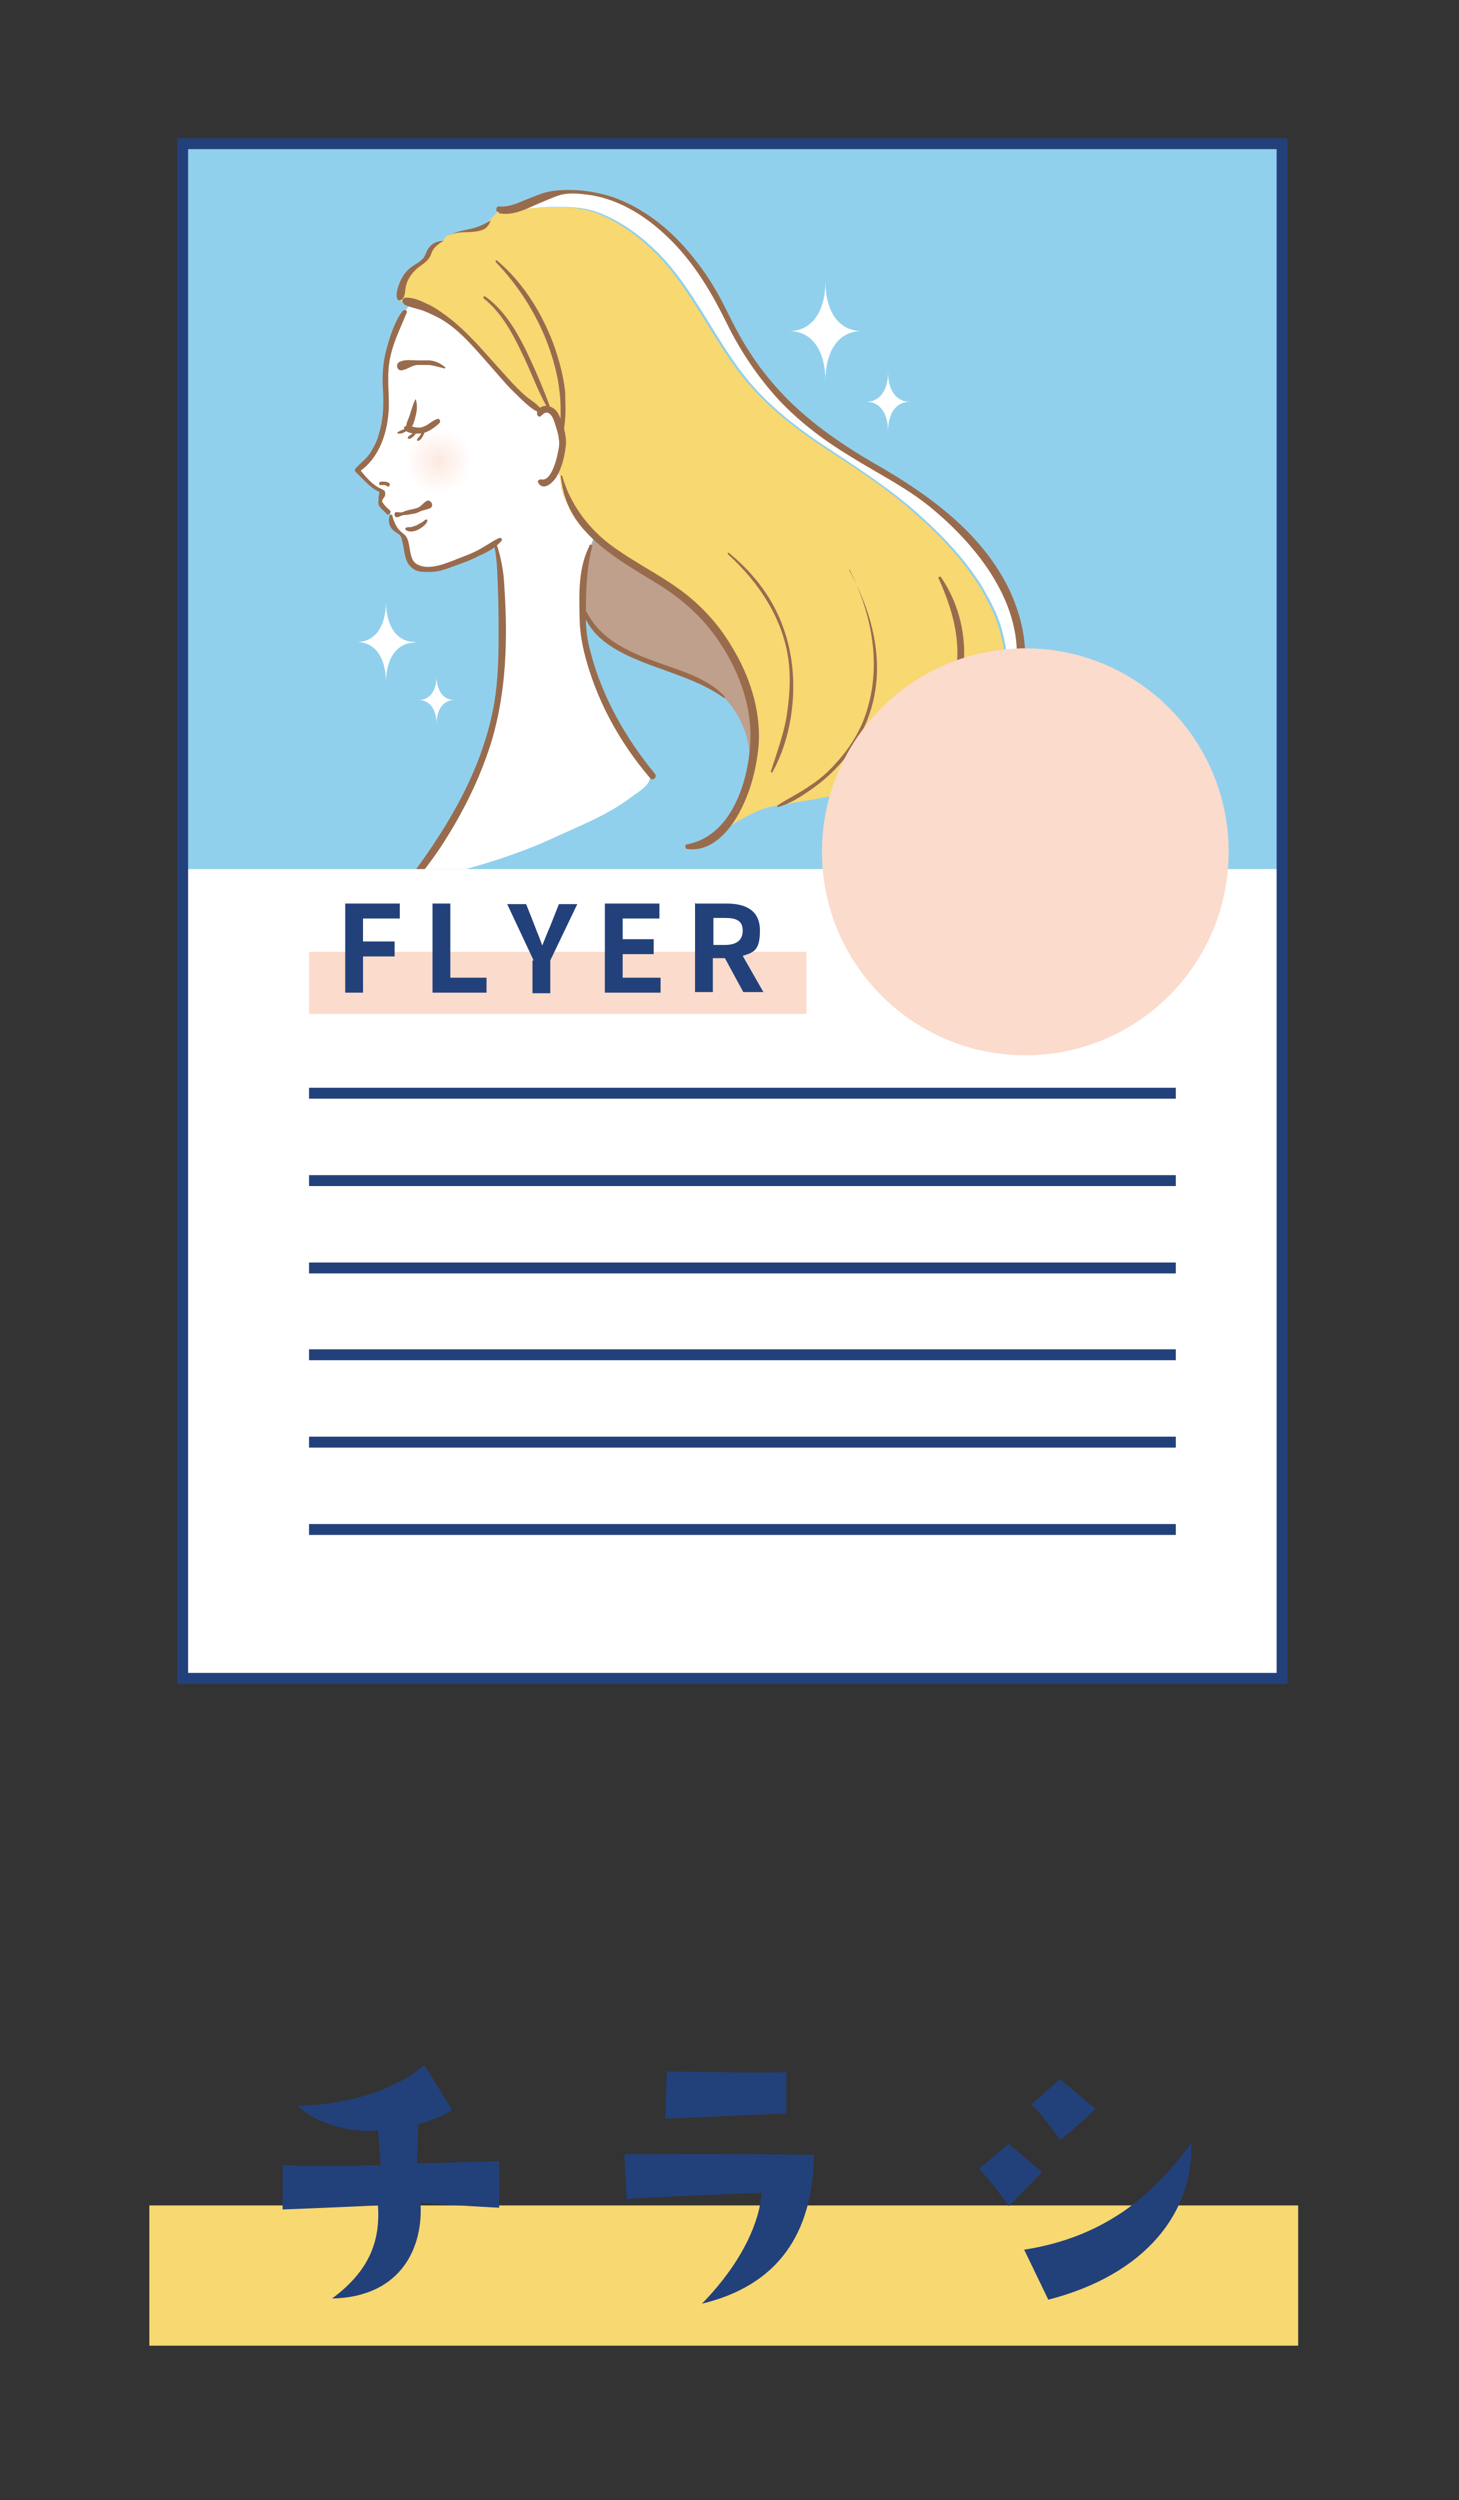 <?xml version="1.0" encoding="UTF-8"?>
<svg xmlns="http://www.w3.org/2000/svg" xmlns:xlink="http://www.w3.org/1999/xlink" id="_イヤー_1" data-name=" イヤー 1" version="1.1" viewBox="0 0 254 435">
  <rect x="0" y="0" width="254" height="435" fill="#333333" stroke="none"/>
  <defs>
    <style>
      .cls-1 {
        clip-path: url(#clippath);
      }

      .cls-2, .cls-3 {
        fill: none;
      }

      .cls-2, .cls-4, .cls-5, .cls-6, .cls-7, .cls-8, .cls-9, .cls-10, .cls-11, .cls-12, .cls-13 {
        stroke-width: 0px;
      }

      .cls-3 {
        stroke: #22417b;
        stroke-miterlimit: 10;
        stroke-width: 1.9px;
      }

      .cls-4 {
        fill: #bea08d;
      }

      .cls-5 {
        fill: url(#_名称未設定グラデーション_2);
      }

      .cls-5, .cls-10 {
        fill-rule: evenodd;
      }

      .cls-6 {
        fill: #b4927b;
      }

      .cls-7 {
        fill: #996b4d;
      }

      .cls-8 {
        fill: #f7d871;
      }

      .cls-9 {
        fill: #fbdbcc;
      }

      .cls-10 {
        fill: url(#_名称未設定グラデーション);
      }

      .cls-11 {
        fill: #22417b;
      }

      .cls-12 {
        fill: #fff;
      }

      .cls-13 {
        fill: #91d0ed;
      }
    </style>
    <clipPath id="clippath">
      <rect class="cls-2" x="31.8" y="25" width="191.4" height="126.2"></rect>
    </clipPath>
    <radialGradient id="_名称未設定グラデーション" data-name="名称未設定グラデーション" cx="4280.8" cy="148.6" fx="4280.8" fy="148.6" r="3.3" gradientTransform="translate(4558.8 -996.2) rotate(165.1) scale(1.1 .7) skewX(3.8)" gradientUnits="userSpaceOnUse">
      <stop offset="0" stop-color="#fbdbcc"></stop>
      <stop offset="1" stop-color="#fff"></stop>
    </radialGradient>
    <radialGradient id="_名称未設定グラデーション_2" data-name="名称未設定グラデーション 2" cx="4367.4" cy="338.5" fx="4367.4" fy="338.5" r="5.7" gradientTransform="translate(4443.8 418.7) rotate(-180)" gradientUnits="userSpaceOnUse">
      <stop offset="0" stop-color="#fde9e0"></stop>
      <stop offset="1" stop-color="#fff"></stop>
    </radialGradient>
  </defs>
  <rect class="cls-8" x="26" y="383.7" width="200" height="24.4"></rect>
  <g>
    <rect class="cls-12" x="31.8" y="25" width="191.4" height="267"></rect>
    <g>
      <rect class="cls-13" x="31.8" y="25" width="191.4" height="126.2"></rect>
      <g>
        <line class="cls-3" x1="53.8" y1="190.2" x2="204.7" y2="190.2"></line>
        <line class="cls-3" x1="53.8" y1="205.4" x2="204.7" y2="205.4"></line>
        <line class="cls-3" x1="53.8" y1="220.6" x2="204.7" y2="220.6"></line>
        <line class="cls-3" x1="53.8" y1="235.7" x2="204.7" y2="235.7"></line>
        <line class="cls-3" x1="53.8" y1="250.9" x2="204.7" y2="250.9"></line>
        <line class="cls-3" x1="53.8" y1="266.1" x2="204.7" y2="266.1"></line>
      </g>
      <g class="cls-1">
        <g>
          <g>
            <path class="cls-12" d="M66.5,85.4v.2c.1.6-.3,1.2-.2,1.8,0,.4.8,1.1,1.4,1.6.3.3.4.8.4.8,0,2.2,1.7,2.6,2.2,3.6,1.1,2.1,0,5.4,3.7,5.5,1.6,0,3.9-.7,5.4-1.2,2.5-.9,4.8-1.9,6.8-3.3l.2.6c1,3.8.8,11.6,1.1,15.5.8,12.9-4,25.1-11,35.7-1.6,2.5-3.4,4.9-5.2,7.3,1.1-.3,13.4-2.4,24.8-7.6,4.5-2.1,9.5-4,13.5-7,2.4-1.8,5-2.9,2.6-5.9-2.1-2.6-3.6-5.1-5.3-7.9-2.3-3.9-4-8.5-5-12.9-.3-1.2-.5-2.5-.5-3.8,0-3.6-.2-9.1,1.4-13.3,0,0,6-17.3,4.3-26.7s-16.3-21-24.4-20.9-12.2,6.7-12.2,6.7c-1.6,2.7-2.9,6.9-3.1,9.2-.4,2.3-.1,4.4,0,6.7s-.7,6-1.8,7.9c-.9,1.6-1.6,2.4-3.3,3.7,1.3,1.4,3,3.2,4.2,3.6h0Z"></path>
            <path class="cls-10" d="M74.8,88.5c-.4-1.2-2.4-1.8-4.2-1.3-1,.3-1.7.6-2.1.8,0,0,0,.2,0,.2-.1.7.6,1.2.9,1.7.3.5.7,1.2,1.3,1.5.2,0,.4.2.6.2.3,0,.7,0,1-.2,1.9-.5,3.1-1.9,2.6-3.1h0Z"></path>
            <path class="cls-4" d="M122.1,106.5c-4.8-5.2-12.9-8-18.4-13.2l-.9,1.9c-1.2,3-1.4,6.6-1.4,9.7l.5,1.9c3.6,8.8,17.4,8.6,24.1,14.5,0,0,6.6,6,3.9,15.6-.1.3-.2.7-.4,1,1.3-3.4,1.9-7,1.9-9.6,0-7.8-3.9-16.1-9.4-21.8h0Z"></path>
            <g>
              <path class="cls-8" d="M173.1,124.2c.1-.3.3-.6.4-.8,0-.1,0-.2.1-.2,0,0,0,0,0,0,.5-1.4.9-2.9,1.2-4.4,0-.1,0-.2,0-.3,0,0,0-.1,0-.2,0-.3,0-.7,0-1,0-.7,0-1.3,0-2,0-.8,0-1.5-.1-2.3,0,0,0-.2,0-.2s0-.1,0-.2c0-.3-.1-.7-.2-1-.3-1.3-.6-2.6-1.1-3.8-.1-.4-.3-.7-.4-1.1,0,0-.3-.6-.3-.6-.3-.6-.6-1.2-.9-1.8-.6-1.2-1.3-2.4-2.1-3.5-3-4.5-7.1-8.7-11.5-12.4-4.5-3.9-9.5-7.1-14.7-10.5-5.8-3.8-11-8-15.2-13.6-3.9-5.3-6.9-11.3-10.9-16.5-3.5-4.6-8.6-9-14.1-10.9-2.7-.9-5.3-.9-8.1-.8-1.3,0-2.6,0-3.8.3-.6,0-1.3,0-1.9,0-1,.3-1.9.4-2.7.3l-1.8,1.8c-1.9,2.6-4.9,1.1-7.4,2.7l-.5.7c-.6,0-1.2.5-1.8.8-.9.7-.9,1.8-1.6,2.5-.6.8-1.4.9-2,1.6-2,1.8-1.9,3.1-2.4,5.2,0,0,.6.6,1.1.7,10.4,2.1,15.1,13.4,23.3,19h0c.4-.4,1.3-.4,1.9,0,1.2.8,1.8,4.3,1.9,5.6,0,.7-.2,2.2-.8,3.7h0l.8,2s0,0,0,.1c0,0,0,0,0-.1,0,0,0,0,0,.1,0,.2,0,.4.1.6,0,0,0,.2,0,.3,0,.2,0,.3.1.5,0,0,0,.2,0,.3,0,.2.1.4.2.6,0,0,0,.2,0,.2,0,.2.1.3.2.5,0,0,0,.2.1.3,0,.1.1.3.2.4,0,0,0,.2.1.3,0,.2.2.4.3.6,0,0,0,.1.1.2,0,.1.1.3.2.4,0,0,0,.2.1.3,0,.1.1.2.2.3,0,0,0,.2.1.2.1.2.2.3.3.5,0,0,0,.1.1.2,0,.1.2.2.2.4,0,0,.1.2.1.2,0,.1.2.2.3.3,0,0,0,.1.1.2.1.2.3.3.4.5,0,0,0,0,.1.1.1.1.2.3.3.4,0,0,0,0,.1.1.1.2.3.3.4.4h0c.3.4.7.7,1,1h0c5.6,5.3,13.6,8.1,18.4,13.2,5.5,5.7,9.4,14,9.4,21.8s-.6,6.2-1.9,9.6c0,0,0,0,0,0,0,.1,0,.2-.1.4,0,0,0,.1,0,.2,0,0,0,.2-.1.3,0,0,0,.1,0,.2,0,.1,0,.2-.1.3,0,0,0,.2-.1.3,0,0,0,.2-.1.3,0,0,0,.1-.1.2,0,0,0,.1-.1.2,0,0,0,.1-.1.2,0,0,0,.2-.1.2v.2c-.2.1-.2.3-.3.4,0,0,0,.1,0,.2,0,0-.1.2-.1.2,0,0,0,.1-.1.2,0,0-.1.2-.1.2,0,0,0,.1,0,.1,0,.1-.2.2-.2.4h0c0,.2-.1.3-.2.4,0,0,0,0,0,.1,0,0-.1.2-.2.3,0,0,0,0,0,.1,0,.1-.1.2-.2.3h0c-.1.2-.2.3-.3.4h0c.1,0,4.6-3.2,7.8-3.9,3.2-.7,18.3-2.7,23.4-5.2,5.1-2.5,9.6-3.9,9.6-3.9,1.1-.8,2.3-1.7,3.5-2.6.6-.8,1.3-1.7,1.8-2.7.3-.6.7-1.1,1-1.7h0Z"></path>
              <path class="cls-12" d="M177.2,119.2c4.1-15.6-10.9-30.1-23.1-36.9-12.7-7-21.3-14-27.5-27.3-5.2-10.9-14.8-22.1-28-21.5-2.8.2-6.1,2-8.7,2.8.6,0,1.2,0,1.9,0,1.3-.2,2.5-.2,3.8-.3,2.9,0,5.4-.1,8.1.8,5.5,1.9,10.6,6.3,14.1,10.9,4,5.2,7,11.2,10.9,16.5,4.1,5.6,9.4,9.8,15.2,13.6,5.1,3.4,10.1,6.6,14.7,10.5,4.3,3.7,8.5,7.9,11.5,12.4.8,1.1,1.4,2.3,2.1,3.5.3.6.6,1.2.9,1.8,0,0,.2.5.3.6.1.4.3.7.4,1.1.5,1.2.8,2.5,1.1,3.8,0,.3.1.6.2,1,0,0,0,.2,0,.2,0,0,0,.1,0,.2,0,.8.1,1.5.1,2.3,0,.7,0,1.3,0,2,0,.3,0,.7,0,1,0,0,0,.1,0,.2,0,0,0,.1,0,.3-.2,1.5-.7,3-1.2,4.4,0,0,0,0,0,0,0,0,0,.1-.1.2-.1.3-.3.6-.4.8-.3.6-.6,1.1-1,1.7-.6.9-1.2,1.9-1.8,2.7,3.1-2.6,6-5.7,6.9-9.3h0Z"></path>
            </g>
            <path class="cls-7" d="M70.1,54.1c-1.4,1.8-2.2,4.4-2.8,6.6-.7,2.5-.8,5-.6,7.6.1,2.6,0,4.9-.8,7.4-.3,1.2-.9,2.2-1.5,3.2-.7,1-1.7,1.7-2.5,2.6-.1.2-.2.4,0,.6,1.4,1.3,2.6,2.9,4.4,3.6.4.2.5-.5.2-.6-1.6-.6-3-2.3-4-3.6v.6c3.7-2.5,5.1-7.2,5.2-11.5,0-3-.4-5.8.3-8.7.6-2.7,1.8-5,2.8-7.5.2-.4-.4-.6-.7-.3h0Z"></path>
            <path class="cls-7" d="M94,72.5c.5-.3.9-1.1,1.7-.5.5.4.8,1.3,1,2,.4,1.2.8,2.6.6,3.8-.2,1.4-1.2,6.1-3.1,5.6-.4,0-.7.3-.5.6.9,1.5,2.5,0,3.1-.9,1-1.6,1.5-3.7,1.7-5.5.2-1.8-.5-4-1.3-5.6-.5-.9-1.2-1.3-2.1-1.4-.8,0-1.7.5-1.6,1.4,0,.2.1.4.4.5.1,0,.2,0,.3,0h0Z"></path>
            <path class="cls-7" d="M70.1,64.4c.9-.2,1.6-.8,2.5-.9.7,0,1.4,0,2.1,0,.9.1,1.8.4,2.7.6.1,0,.2-.1.1-.2-.8-.7-1.7-1.1-2.7-1.2-.7,0-1.4,0-2.2,0-1,0-1.9-.2-2.9.2-1,.3-.6,1.8.4,1.5h0Z"></path>
            <path class="cls-7" d="M67.8,89.8c-.2.9-.1,1.7.6,2.4.3.3.7.5,1.1.8.4.3.5,1,.6,1.5.4,1.6.3,3.5,1.9,4.5.8.6,2,.5,3,.5,1.5,0,2.9-.6,4.3-1.1,1.4-.5,2.8-1,4.1-1.7,1.4-.6,2.9-1.4,3.9-2.6.2-.3,0-.6-.4-.5-1.1.5-2.2,1.3-3.3,1.9-1.2.7-2.6,1.2-3.9,1.7-2,.8-5.2,2.2-7.2.9-1.3-.8-1-3.1-1.6-4.4-.3-.7-.7-.8-1.2-1.3-.7-.6-1.2-1.8-1.4-2.7,0-.2-.4-.2-.5,0h0Z"></path>
            <path class="cls-7" d="M66.1,85.4c-.1.4-.1.7-.2,1.1,0,.2,0,.2,0,.5,0,.2-.1.4,0,.6,0,.7,1,1.3,1.4,1.8.3.4.9-.2.6-.6-.5-.4-1-.9-1.3-1.4-.2-.4.1-.6.3-.9.2-.3.2-.6.1-1-.1-.3-.7-.5-.8-.1h0Z"></path>
            <path class="cls-7" d="M69,90c.5,0,.9-.4,1.4-.4.5,0,.9-.1,1.4-.2.4,0,.9-.2,1.3-.4.6-.3,1.2-.3,1.8-.6.8-.4,0-1.7-.7-1.2-.5.3-.9.9-1.4,1.1-.5.2-1,.3-1.5.4-.4.1-.8.2-1.2.4-.3.1-.8,0-1.1,0-.5,0-.4.9.1.9h0Z"></path>
            <path class="cls-7" d="M70.4,53c1,.5,2.3.7,3.4,1.1,1.2.5,2.5,1.1,3.6,1.8,2.2,1.4,4,3.3,5.7,5.2,1.7,1.9,3.4,3.9,5.1,5.8.9,1,1.9,1.9,2.8,2.8.8.7,1.8,1.7,2.8,2,.3,0,.5-.2.4-.5-.7-1-1.9-1.6-2.8-2.4-1-.9-1.9-1.8-2.8-2.8-1.8-2-3.6-4-5.4-6-1.8-1.9-3.6-3.7-5.7-5.2-1.1-.8-2.1-1.5-3.3-2-1-.5-2.4-1.1-3.6-1-.5,0-.8.8-.3,1h0Z"></path>
            <path class="cls-7" d="M86.3,45.6c3.9,4,7,8.9,9,14.1,1,2.7,1.8,5.5,2.1,8.4.2,1.3.2,2.7.2,4.1,0,1.4-.4,2.8-.3,4.2,0,.2.3.3.4,0,.5-1.1.6-2.5.7-3.7.1-1.5,0-2.9,0-4.4-.3-3-1.1-5.8-2.1-8.6-2.1-5.5-5.3-10.6-9.8-14.4-.1,0-.3,0-.2.2h0Z"></path>
            <path class="cls-7" d="M84.2,51.9c3,2.4,5,6,6.6,9.4,1.7,3.4,2.9,7.1,4.9,10.3,0,.1.3,0,.3-.1-1.3-3.7-2.9-7.4-4.6-10.9-1.7-3.4-3.8-6.8-6.9-9-.2-.2-.5.2-.3.3h0Z"></path>
            <path class="cls-7" d="M69.8,52.2c.7-.3.7-1.4.8-2.1.2-1.2.8-2.2,1.7-3.1.8-.8,1.8-1.2,2.4-2.1.3-.4.4-.9.6-1.3.4-.7,1.3-1.4,2-1.7,0,0,0,0,0,0-1.1,0-2.1.4-2.7,1.3-.4.5-.5,1.2-.9,1.7-.6.7-1.3,1-2,1.5-1,.7-1.6,1.6-2.1,2.7-.3.8-.9,2.4-.3,3.1.1.1.3.1.4,0h0Z"></path>
            <path class="cls-7" d="M77.9,41.1c1.5-.9,3.2-.6,4.8-.8,1.4-.2,2.2-.5,2.7-1.9,0,0,0-.2-.1,0-1.1.7-2.5,1.3-3.8,1.5-1.3.3-2.4.5-3.6,1.2,0,0,0,0,0,0h0Z"></path>
            <path class="cls-7" d="M86.1,95.2c.5,2.5.5,5.3.6,7.8s.1,5.1.1,7.6c0,3.8-.1,7.6-.7,11.4-1.9,11.4-7.8,21.4-14.6,30.5-.2.2-.5.7-.6.8-.4.4.2,1.1.7.7,1.8-1.9,3.7-4.5,5.3-6.9,3.7-5.7,6.7-11.7,8.7-18.2,2.6-8.8,2.8-17.9,2.2-26.9-.1-2.4-.5-4.6-1.2-6.9,0-.3-.5-.2-.5.1h0Z"></path>
            <path class="cls-7" d="M102.6,95c-1.9,3.8-1.8,8.1-1.7,12.2,0,2.2.3,4.2.8,6.3,2,8.1,6.1,15.6,11.5,21.9.5.6,1.3-.3.8-.8-5.1-6.2-9.2-13.4-11.2-21.2-.5-1.8-.8-3.7-.8-5.6,0-4.2,0-8.6,1.1-12.7,0-.3-.4-.5-.5-.2h0Z"></path>
            <path class="cls-5" d="M70.7,80.2c0,3.2,2.6,5.7,5.7,5.7s5.7-2.6,5.7-5.7-2.6-5.7-5.7-5.7-5.7,2.6-5.7,5.7Z"></path>
            <path class="cls-7" d="M72.3,69.5c-.4.8-.6,1.6-.9,2.5-.2.8-.9,1.8-.6,2.7,0,.1.2.2.3.1.8-.4,1-1.5,1.2-2.2.3-1.1.4-2,.1-3.1,0,0,0,0-.1,0h0Z"></path>
            <path class="cls-7" d="M70.3,74.4c.3,1.1,2.1,1.1,3,1,1.1-.1,2.4-1,3.2-1.8.3-.3,0-.9-.4-.7-.9.3-1.5,1-2.3,1.3-.6.3-1.4.2-2.1,0-.5,0-.7-.3-1.2,0-.1,0-.2.1-.1.2h0Z"></path>
            <path class="cls-7" d="M70.8,74.5c-.5.2-1.1.4-1.6.7,0,0,0,.2,0,.2.6.2,1.3-.2,1.8-.6.2-.2,0-.4-.2-.3h0Z"></path>
            <path class="cls-7" d="M72.2,74.7c-.1.3-.3.6-.5.8-.2.2-.6.3-.7.6,0,0,0,.2,0,.2.4.2.8-.2,1.1-.5.3-.3.5-.7.4-1.1,0-.2-.3-.2-.4,0h0Z"></path>
            <path class="cls-7" d="M73.8,74.4c-.2.4-.3.8-.5,1.1-.2.4-.6.7-.7,1,0,0,0,.2.1.2.4,0,.7-.4.9-.8.3-.5.5-1,.5-1.6,0-.1-.2-.2-.2,0h0Z"></path>
            <path class="cls-7" d="M70.5,92c.4.7,1.6.5,2.2.2.6-.3,1.7-1,1.7-1.7,0,0,0-.2-.2-.1-.2,0-.4.2-.6.4-.4.2-.7.4-1.1.6-.3.1-.6.2-.9.3-.3,0-.6,0-.9.1-.1,0-.2.2-.1.4h0Z"></path>
            <path class="cls-7" d="M67.9,84.4c-.1-.7-1.1-.6-1.6-.6-.4,0-.4.7,0,.6.4,0,.8-.1,1.1.2.2.2.4,0,.4-.2h0Z"></path>
          </g>
          <path class="cls-7" d="M86.9,37.1c2.4.5,4.8-.8,6.9-1.7,1.2-.5,2.5-1.1,3.8-1.5,1.6-.4,3.3-.2,4.9,0,5.7.8,10.7,4.2,14.6,8.2,4,4.1,6.9,9,9.4,14.1,2.4,4.9,5.5,9.5,9.2,13.5,3.7,3.9,8,7.1,12.5,9.8,4.8,3,9.8,5.4,14.2,9.1,8.4,7,16.6,17.7,14.2,29.3-1.1,5.5-5.9,9.7-10.1,12.9-.2.2,0,.6.3.4,4.9-3,9.7-6.8,11.1-12.6,1.3-5.3.2-10.7-2-15.6-4.8-10.3-14.4-17.1-23.9-22.5-4.8-2.8-9.4-5.9-13.5-9.7-4-3.7-7.4-8.1-10-12.9-1.4-2.5-2.5-5.1-4-7.6-1.4-2.4-3-4.6-4.8-6.7-3.5-4.1-7.9-7.5-13-9.3-3.3-1.1-6.9-1.5-10.3-1.1-1.8.2-3.4,1-5,1.6-1.4.6-3,1.3-4.5,1.1-.6,0-.7.9-.1,1h0Z"></path>
          <path class="cls-7" d="M97.6,82.7c.3,2.4.8,4.5,2,6.6,1.1,1.9,2.6,3.6,4.3,5.1,3.4,3,7.4,5.2,11.1,7.5,4.4,2.8,7.9,6.1,10.7,10.5,3.2,5,5.3,11.1,4.9,17.1-.4,6.8-3.4,16-11,17.4-.4,0-.4.7,0,.8,4.2.6,7.3-3,9.1-6.3,2-3.7,3.1-8,3.4-12.2.3-5.9-1.7-11.8-4.7-16.7-2.6-4.4-6.1-8-10.3-10.8-3.7-2.5-7.7-4.5-11.2-7.2-3.7-2.9-6.7-7-8-11.6,0-.2-.4-.2-.4,0h0Z"></path>
          <path class="cls-7" d="M126.7,96.4c5.4,4.9,9.7,11.3,10.6,18.7.4,3.3.1,6.6-.4,9.8-.6,3.2-1.7,6.2-2.7,9.3,0,.2.2.3.3.1,3.1-5.6,4.2-12.9,3.3-19.3-1.1-7.7-4.9-13.9-10.9-18.8-.1-.1-.3,0-.2.2h0Z"></path>
          <path class="cls-7" d="M147.9,99.1c3.7,7.3,5.5,15.9,3.2,23.9-1,3.7-3,7-5.6,9.8-1.3,1.5-2.8,2.8-4.5,3.9-1.8,1.3-3.8,2.2-5.6,3.4-.2.1,0,.4.1.3,2.1-.6,4.1-1.9,5.8-3.1,1.7-1.2,3.2-2.5,4.6-4,2.6-2.8,4.6-6.2,5.7-9.8,2.6-8.4.2-17-3.8-24.4,0,0-.1,0,0,0h0Z"></path>
          <path class="cls-7" d="M149.9,137.4c7-3.1,13.2-7.8,16.2-15,3-7.1,2.1-15.6-2.3-22-.1-.2-.5,0-.4.2,1.6,3.6,2.9,7.3,3.2,11.2.3,3.4-.3,6.8-1.5,10-2.6,6.9-8.8,12.4-15.3,15.5,0,0,0,.1,0,0h0Z"></path>
          <path class="cls-7" d="M101.6,106.8c1.6,4.5,6.1,6.7,10.3,8.4,4.8,1.9,9.9,3.2,14.1,6.2.1.1.3-.1.2-.2-3.2-3.4-8.1-4.6-12.4-6.2-4.6-1.7-9.2-3.8-11.6-8.4-.1-.3-.6,0-.5.2h0Z"></path>
          <path class="cls-12" d="M72.3,111.8c-3.2,0-5.1,2.7-5.1,7,0-4.4-1.9-7.1-5.1-7.1,3.2,0,5.1-2.7,5.1-7.1,0,4.4,1.9,7.1,5.1,7.1Z"></path>
          <path class="cls-12" d="M79.1,121.8c-1.9,0-3.1,1.6-3.1,4.2,0-2.6-1.2-4.2-3.1-4.2,1.9,0,3.1-1.6,3.1-4.2,0,2.6,1.2,4.2,3.1,4.2Z"></path>
          <path class="cls-12" d="M150,57.6c-3.9,0-6.3,3.3-6.3,8.7,0-5.4-2.4-8.7-6.3-8.7,3.9,0,6.3-3.3,6.3-8.7,0,5.4,2.4,8.7,6.3,8.7Z"></path>
          <path class="cls-12" d="M158.4,69.9c-2.4,0-3.8,2-3.8,5.2,0-3.2-1.4-5.2-3.8-5.2,2.4,0,3.8-2,3.8-5.2,0,3.2,1.4,5.2,3.8,5.2Z"></path>
          <g>
            <path class="cls-2" d="M102.1,91.6c-.1-.1-.2-.3-.3-.4.1.1.2.3.3.4Z"></path>
            <path class="cls-2" d="M101.7,91.1c-.1-.2-.3-.3-.4-.5.1.2.3.3.4.5Z"></path>
            <path class="cls-2" d="M128,141.4c0,0,0-.1,0-.2,0,0,0,.1,0,.2Z"></path>
            <path class="cls-2" d="M99.9,88.5c0-.1-.1-.2-.2-.3,0,.1.1.2.2.3Z"></path>
            <path class="cls-2" d="M127.5,142.2s0-.1,0-.1c0,0,0,.1,0,.1Z"></path>
            <path class="cls-2" d="M127.7,141.8c0,0,0-.1.1-.2,0,0,0,.1-.1.2Z"></path>
            <path class="cls-2" d="M100.4,89.3c-.1-.2-.2-.3-.3-.5.1.2.2.3.3.5Z"></path>
            <path class="cls-2" d="M100.8,89.8c0-.1-.2-.2-.2-.4,0,.1.2.2.2.4Z"></path>
            <path class="cls-2" d="M101.2,90.4c0-.1-.2-.2-.3-.3,0,.1.2.2.3.3Z"></path>
            <path class="cls-2" d="M128.5,140.4c0,0,0-.1.1-.2,0,0,0,.1-.1.2Z"></path>
            <path class="cls-2" d="M129.2,138.9c0,0,0-.1,0-.2,0,0,0,.1,0,.2Z"></path>
            <path class="cls-2" d="M128.9,139.5c0,0,0-.2.1-.3,0,0,0,.2-.1.3Z"></path>
            <path class="cls-2" d="M102.6,92.2c-.1-.2-.3-.3-.4-.4.1.2.3.3.4.4Z"></path>
            <path class="cls-2" d="M129.6,137.9s0,0,0,0c0,0,0,0,0,0Z"></path>
            <path class="cls-2" d="M128.3,140.8v-.2c0,0,0,.1,0,.2Z"></path>
            <path class="cls-2" d="M129.4,138.5c0,0,0-.1,0-.2,0,0,0,.1,0,.2Z"></path>
            <path class="cls-2" d="M126.9,143.1s0,0,0-.1c0,0,0,0,0,.1Z"></path>
            <path class="cls-2" d="M126.3,143.8h0c0,0,0,0,0,0Z"></path>
            <path class="cls-2" d="M98.7,85.8c0-.2-.1-.3-.2-.5,0,.2.1.3.2.5Z"></path>
            <path class="cls-2" d="M128.7,140c0,0,0-.1.1-.2,0,0,0,.1-.1.2Z"></path>
            <path class="cls-2" d="M98.4,85.1c0-.2-.1-.4-.2-.6,0,.2.1.4.2.6Z"></path>
            <path class="cls-2" d="M98,83.4c0-.2,0-.4-.1-.6,0,.2,0,.4.1.6Z"></path>
            <path class="cls-2" d="M102.7,92.2c.3.3.7.7,1,1h0c-.4-.3-.7-.7-1-1Z"></path>
            <path class="cls-2" d="M98.2,84.2c0-.2,0-.3-.1-.5,0,.2,0,.3.1.5Z"></path>
            <path class="cls-2" d="M126.6,143.4s0,0,0-.1c0,0,0,0,0,.1Z"></path>
            <path class="cls-2" d="M127.2,142.6h0c0,0,0,0,0,0Z"></path>
            <path class="cls-2" d="M99.6,87.9c0-.1-.1-.3-.2-.4,0,.1.1.3.2.4Z"></path>
            <path class="cls-2" d="M99.3,87.3c0-.2-.2-.4-.3-.6,0,.2.2.4.3.6Z"></path>
            <path class="cls-2" d="M98.9,86.5c0-.1-.1-.3-.2-.4,0,.1.1.3.2.4Z"></path>
            <path class="cls-6" d="M128.4,140.6c0,0,0-.2.1-.2,0,0,0,.2-.1.2Z"></path>
            <path class="cls-6" d="M126,144.1c.1-.1.2-.2.3-.3-.1.1-.2.2-.3.3Z"></path>
            <path class="cls-6" d="M127.2,142.6c0-.1.2-.2.2-.4,0,.1-.2.2-.2.4Z"></path>
            <path class="cls-6" d="M128.6,140.2c0,0,0-.1.1-.2,0,0,0,.1-.1.2Z"></path>
            <path class="cls-6" d="M127.8,141.6c0,0,.1-.2.1-.2,0,0-.1.2-.1.2Z"></path>
            <path class="cls-6" d="M126.4,143.7c0-.1.2-.2.2-.3,0,.1-.1.2-.2.3Z"></path>
            <path class="cls-6" d="M127.6,142.1c0,0,.1-.2.1-.2,0,0-.1.2-.1.2Z"></path>
            <path class="cls-6" d="M127,142.9c0-.1.2-.2.2-.3,0,.1-.1.2-.2.3Z"></path>
            <path class="cls-6" d="M126.7,143.3c0,0,.1-.2.2-.3,0,0-.1.2-.2.3Z"></path>
            <path class="cls-6" d="M128.1,141.2c0-.1.1-.2.2-.4,0,.1-.1.3-.2.4Z"></path>
            <path class="cls-6" d="M102.7,92.2h0s0,0,0,0Z"></path>
            <path class="cls-6" d="M98.5,85.3c0,0,0-.2,0-.2,0,0,0,.2,0,.2Z"></path>
            <path class="cls-6" d="M99,86.7c0,0,0-.2-.1-.3,0,0,0,.2.1.3Z"></path>
            <path class="cls-6" d="M98.8,86.1c0,0,0-.2-.1-.3,0,0,0,.2.1.3Z"></path>
            <path class="cls-6" d="M99.7,88.2c0,0,0-.2-.1-.3,0,0,0,.2.1.3Z"></path>
            <path class="cls-6" d="M99.4,87.5c0,0,0-.1-.1-.2,0,0,0,.1.1.2Z"></path>
            <path class="cls-6" d="M98.2,84.5c0,0,0-.2,0-.3,0,0,0,.2,0,.3Z"></path>
            <path class="cls-6" d="M98,83.7c0,0,0-.2,0-.3,0,0,0,.2,0,.3Z"></path>
            <path class="cls-6" d="M100.1,88.8c0,0,0-.2-.1-.2,0,0,0,.2.1.2Z"></path>
            <path class="cls-6" d="M102.2,91.7s0,0-.1-.1c0,0,0,0,.1.1Z"></path>
            <path class="cls-6" d="M129.2,138.7c0,0,0-.2.1-.3,0,0,0,.2-.1.3Z"></path>
            <path class="cls-6" d="M129.4,138.3c0-.1,0-.2.1-.4,0,.1,0,.2-.1.4Z"></path>
            <path class="cls-6" d="M129,139.2c0-.1,0-.2.1-.3,0,.1,0,.2-.1.3Z"></path>
            <path class="cls-6" d="M101.8,91.2s0,0-.1-.1c0,0,0,0,.1.1Z"></path>
            <path class="cls-6" d="M100.5,89.5c0,0,0-.1-.1-.2,0,0,0,.1.1.2Z"></path>
            <path class="cls-6" d="M100.9,90.1c0,0-.1-.1-.1-.2,0,0,.1.2.1.2Z"></path>
            <path class="cls-6" d="M128.8,139.8c0,0,0-.2.1-.3,0,0,0,.2-.1.3Z"></path>
            <path class="cls-6" d="M101.3,90.6c0,0,0-.1-.1-.2,0,0,0,.1.1.2Z"></path>
          </g>
        </g>
      </g>
      <circle class="cls-9" cx="178.5" cy="148.2" r="35.4"></circle>
      <rect class="cls-3" x="31.8" y="25" width="191.4" height="267"></rect>
      <rect class="cls-9" x="53.8" y="165.6" width="86.6" height="10.8"></rect>
      <g>
        <path class="cls-11" d="M60.1,157.2h9.5v2.6h-6.4v4h5.5v2.6h-5.5v6.3h-3.1v-15.5h0Z"></path>
        <path class="cls-11" d="M75.3,157.2h3.1v12.9h6.3v2.6h-9.4v-15.5h0Z"></path>
        <path class="cls-11" d="M92.9,167.1l-4.6-9.8h3.3l1.5,3.8c.4,1.1.9,2.2,1.3,3.4h0c.5-1.2.9-2.3,1.4-3.4l1.5-3.8h3.2l-4.7,9.8v5.7h-3.1v-5.7h0Z"></path>
        <path class="cls-11" d="M105.3,157.2h9.5v2.6h-6.4v3.6h5.4v2.6h-5.4v4.1h6.6v2.6h-9.7v-15.5Z"></path>
        <path class="cls-11" d="M121.1,157.2h5.4c3.2,0,5.8,1.1,5.8,4.7s-1.2,3.8-3,4.4l3.6,6.3h-3.5l-3.2-5.9h-2.1v5.9h-3.1v-15.5h0ZM126.2,164.4c2,0,3.1-.8,3.1-2.5s-1.1-2.2-3.1-2.2h-2v4.7h2Z"></path>
      </g>
    </g>
  </g>
  <g>
    <path class="cls-11" d="M72.7,376.4l14.2-.4v8.1c0,0-8-.4-13.7-.9.5,7.4-3,16.4-15.4,16.7,6.8-5,8.4-10.4,8-16.2,0,0-8.4.4-16.6.7v-7.7c-.1,0,6.6.3,17.1,0l-.5-6.1c-3.3.6-10.4-.7-13.9-4.2,9.9-.3,17.5-3.3,22-7.1l4.8,7.8c-.8.6-3.9,2-5.9,2.5l-.2,6.8h0Z"></path>
    <path class="cls-11" d="M132.6,381.5s-21.2.8-23.5,1.1l-.4-7.8s21.1-.1,33,.1c-.2,13.8-6.3,22.7-19.5,25.9,7.5-7.7,10.1-14.8,10.4-19.3h0ZM136.9,360.6v7.1c-8.3.3-13.2.6-21.1.9l.3-8.2s17.6.3,20.8.1h0Z"></path>
    <path class="cls-11" d="M170.4,377.4l5.2-4.4,5.8,4.9s-3.3,3.5-5.8,5.9c0,0-2.9-4.2-5.2-6.5h0ZM207.4,372.8c.4,12-7.8,22.9-24.9,27.3l-4.2-8.7c13.6-2.1,22.4-9.2,29.1-18.6ZM184.5,361.7l6.2,5.2s-3.5,3.4-6.1,5.4c0,0-2.7-3.8-5-6.2l5-4.4Z"></path>
  </g>
</svg>
